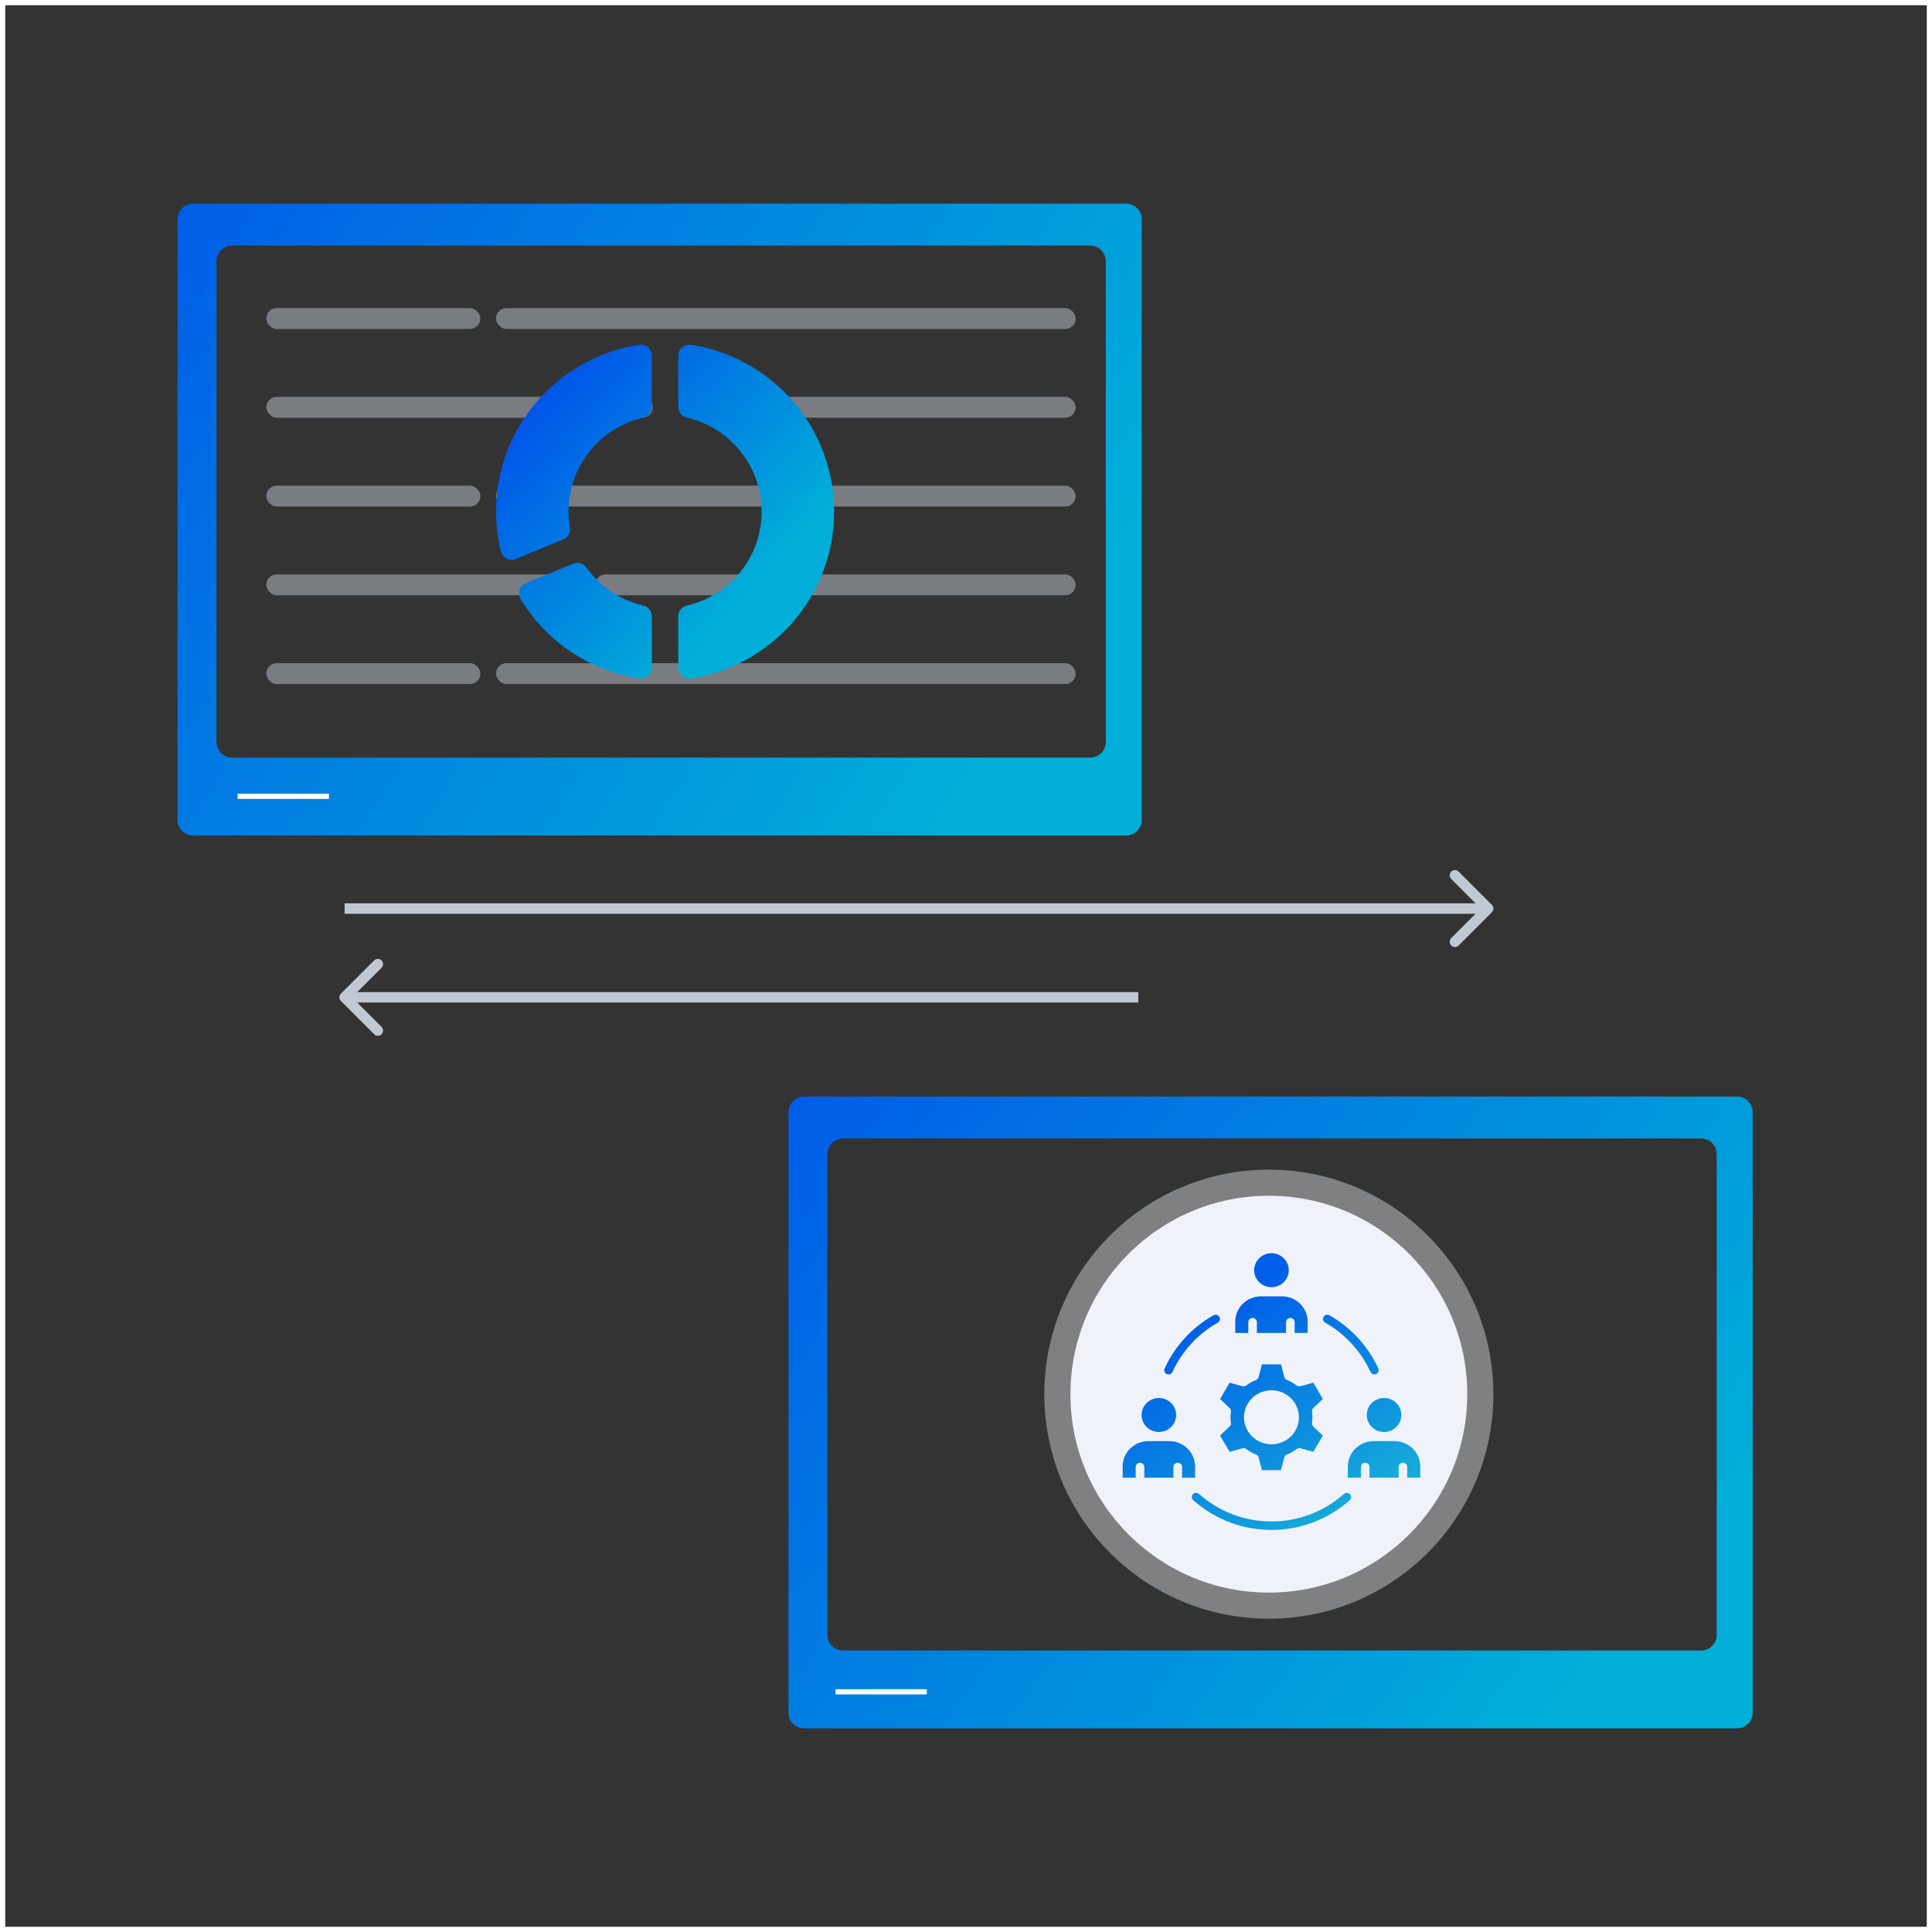 <svg width="370" height="370" viewBox="0 0 370 370" fill="none" xmlns="http://www.w3.org/2000/svg">
<rect x="0" y="0" width="370" height="370" fill="#333333" stroke="none"/>
<rect x="0.5" y="0.5" width="369" height="369" stroke="white"/>
<path d="M335.654 328C335.654 329.657 334.311 331 332.654 331H154C152.343 331 151 329.657 151 328V213C151 211.343 152.343 210 154 210H332.654C334.311 210 335.654 211.343 335.654 213V328ZM161.455 218.028C159.798 218.028 158.455 219.371 158.455 221.028V313.09C158.455 314.747 159.798 316.09 161.455 316.09H325.772C327.429 316.09 328.772 314.747 328.772 313.09V221.028C328.772 219.371 327.429 218.028 325.772 218.028H161.455Z" fill="url(#paint0_linear_535_176)"/>
<path d="M218.654 157C218.654 158.657 217.311 160 215.654 160H37C35.343 160 34 158.657 34 157V42C34 40.343 35.343 39 37 39H215.654C217.311 39 218.654 40.343 218.654 42V157ZM44.455 47.028C42.798 47.028 41.455 48.371 41.455 50.028V142.09C41.455 143.747 42.798 145.09 44.455 145.09H208.772C210.429 145.09 211.772 143.747 211.772 142.09V50.028C211.772 48.371 210.429 47.028 208.772 47.028H44.455Z" fill="url(#paint1_linear_535_176)"/>
<path d="M285.707 174.707C286.098 174.317 286.098 173.683 285.707 173.293L279.343 166.929C278.953 166.538 278.319 166.538 277.929 166.929C277.538 167.319 277.538 167.953 277.929 168.343L283.586 174L277.929 179.657C277.538 180.047 277.538 180.681 277.929 181.071C278.319 181.462 278.953 181.462 279.343 181.071L285.707 174.707ZM66 174V175H285V174V173H66V174Z" fill="#C1C8D2"/>
<path d="M65.293 190.293C64.902 190.683 64.902 191.317 65.293 191.707L71.657 198.071C72.047 198.462 72.68 198.462 73.071 198.071C73.462 197.681 73.462 197.047 73.071 196.657L67.414 191L73.071 185.343C73.462 184.953 73.462 184.319 73.071 183.929C72.68 183.538 72.047 183.538 71.657 183.929L65.293 190.293ZM218 191V190L66 190V191V192L218 192V191Z" fill="#C1C8D2"/>
<rect x="51" y="59" width="41" height="4" rx="2" fill="#C1C8D2" fill-opacity="0.5"/>
<rect x="95" y="59" width="111" height="4" rx="2" fill="#C1C8D2" fill-opacity="0.5"/>
<rect x="51" y="93" width="41" height="4" rx="2" fill="#C1C8D2" fill-opacity="0.5"/>
<rect x="114" y="110" width="92" height="4" rx="2" fill="#C1C8D2" fill-opacity="0.5"/>
<rect x="95" y="93" width="111" height="4" rx="2" fill="#C1C8D2" fill-opacity="0.5"/>
<rect x="51" y="127" width="41" height="4" rx="2" fill="#C1C8D2" fill-opacity="0.5"/>
<rect x="95" y="127" width="111" height="4" rx="2" fill="#C1C8D2" fill-opacity="0.5"/>
<rect x="51" y="110" width="57" height="4" rx="2" fill="#C1C8D2" fill-opacity="0.5"/>
<rect x="51" y="76" width="74" height="4" rx="2" fill="#C1C8D2" fill-opacity="0.5"/>
<rect x="132" y="76" width="74" height="4" rx="2" fill="#C1C8D2" fill-opacity="0.5"/>
<path d="M129.887 68.129V77.938C129.887 78.928 130.588 79.761 131.553 79.984C139.749 81.876 145.859 89.206 145.859 97.978C145.859 106.749 139.749 114.08 131.553 115.972C130.588 116.195 129.887 117.027 129.887 118.018V127.827C129.887 129.112 131.024 130.126 132.295 129.932C147.827 127.56 159.738 114.177 159.738 97.978C159.738 81.778 147.827 68.395 132.295 66.024C131.024 65.83 129.887 66.843 129.887 68.129Z" fill="url(#paint2_linear_535_176)"/>
<path d="M109.773 107.948L100.719 111.678C99.502 112.179 99.043 113.648 99.728 114.772C104.593 122.755 112.815 128.459 122.438 129.929C123.708 130.123 124.844 129.109 124.844 127.824V118.039C124.844 117.035 124.135 116.19 123.156 115.962C118.719 114.926 114.898 112.303 112.327 108.708C111.746 107.895 110.698 107.567 109.773 107.948Z" fill="url(#paint3_linear_535_176)"/>
<path d="M95 97.978C95 100.589 95.315 103.122 95.903 105.551C96.211 106.824 97.572 107.53 98.783 107.031L107.847 103.296C108.755 102.922 109.301 101.973 109.134 101.005C108.964 100.021 108.872 99.013 108.872 97.978C108.872 89.206 114.988 81.876 123.179 79.984C124.144 79.761 124.844 78.929 124.844 77.939V68.129C124.844 66.843 123.707 65.83 122.436 66.024C106.904 68.395 95 81.778 95 97.978Z" fill="url(#paint4_linear_535_176)"/>
<circle cx="243" cy="267" r="43" fill="#EFF3F9" fill-opacity="0.4"/>
<circle cx="243" cy="267" r="38" fill="#EFF3F9"/>
<path d="M223.037 262.081C224.96 257.837 228.284 254.219 232.4 251.891C232.794 251.668 233.298 251.801 233.525 252.189C233.753 252.578 233.616 253.073 233.221 253.296C229.408 255.454 226.326 258.809 224.543 262.741C224.406 263.043 224.105 263.222 223.789 263.222C223.677 263.222 223.563 263.2 223.455 263.152C223.039 262.969 222.852 262.49 223.037 262.081ZM253.779 253.293C257.59 255.447 260.672 258.803 262.457 262.741C262.594 263.043 262.895 263.222 263.211 263.222C263.323 263.222 263.437 263.2 263.545 263.152C263.961 262.969 264.148 262.49 263.963 262.081C262.038 257.832 258.712 254.212 254.601 251.888C254.206 251.664 253.702 251.798 253.475 252.186C253.247 252.574 253.384 253.07 253.779 253.293ZM257.382 286.1C253.556 289.504 248.626 291.379 243.501 291.379C238.374 291.379 233.444 289.504 229.618 286.1C229.281 285.8 228.759 285.825 228.453 286.158C228.148 286.489 228.174 287.002 228.512 287.303C232.641 290.977 237.964 293 243.501 293C249.036 293 254.359 290.977 258.488 287.303C258.826 287.002 258.852 286.489 258.547 286.158C258.241 285.825 257.719 285.8 257.382 286.1ZM235.489 273.18C235.677 273.001 235.767 272.742 235.73 272.487C235.629 271.779 235.629 271.062 235.73 270.356C235.767 270.1 235.677 269.842 235.489 269.662L233.658 267.913L235.487 264.798L237.944 265.482C238.197 265.553 238.471 265.501 238.678 265.34C239.241 264.905 239.872 264.548 240.555 264.276C240.798 264.178 240.98 263.973 241.044 263.723L241.672 261.289H245.328L245.956 263.723C246.02 263.973 246.202 264.179 246.446 264.276C247.116 264.542 247.748 264.901 248.324 265.342C248.532 265.501 248.804 265.553 249.056 265.482L251.512 264.798L253.341 267.913L251.511 269.662C251.323 269.842 251.233 270.1 251.27 270.355C251.371 271.067 251.371 271.785 251.27 272.49C251.233 272.746 251.323 273.004 251.511 273.185L253.341 274.933L251.512 278.048L249.056 277.364C248.803 277.293 248.529 277.347 248.322 277.506C247.759 277.941 247.128 278.299 246.445 278.571C246.202 278.668 246.019 278.873 245.956 279.123L245.328 281.557H241.671L241.044 279.123C240.98 278.874 240.799 278.669 240.556 278.572C239.875 278.298 239.244 277.939 238.68 277.505C238.473 277.345 238.201 277.293 237.947 277.364L235.487 278.048L233.658 274.933L235.489 273.18ZM238.42 272.76C238.784 274.095 239.654 275.211 240.871 275.901C241.681 276.362 242.581 276.597 243.492 276.597C243.949 276.597 244.409 276.538 244.862 276.419C246.219 276.061 247.353 275.205 248.056 274.008C248.758 272.812 248.944 271.419 248.58 270.086C248.216 268.751 247.346 267.636 246.129 266.945C245.319 266.484 244.419 266.249 243.508 266.249C243.051 266.249 242.591 266.308 242.138 266.427C240.782 266.785 239.648 267.641 238.946 268.838C238.243 270.034 238.057 271.427 238.42 272.76ZM239.059 253.214C239.059 252.767 239.429 252.403 239.885 252.403C240.34 252.403 240.709 252.766 240.709 253.214V255.269H246.291V253.214C246.291 252.767 246.66 252.403 247.115 252.403C247.571 252.403 247.941 252.766 247.941 253.214V255.269H250.437V253.113C250.437 250.437 248.223 248.261 245.503 248.261H241.501C238.778 248.261 236.563 250.437 236.563 253.113V255.269H239.06V253.214H239.059ZM243.501 246.516C245.328 246.516 246.815 245.056 246.815 243.26C246.815 241.463 245.328 240 243.501 240C241.672 240 240.185 241.463 240.185 243.26C240.185 245.056 241.672 246.516 243.501 246.516ZM267.065 275.991H263.063C260.342 275.991 258.129 278.166 258.129 280.842V282.995H260.626V280.943C260.626 280.496 260.995 280.133 261.45 280.133C261.906 280.133 262.276 280.496 262.276 280.943V282.995H267.853V280.943C267.853 280.496 268.223 280.133 268.678 280.133C269.133 280.133 269.503 280.496 269.503 280.943V282.995H272V280.842C272 278.166 269.786 275.991 267.065 275.991ZM261.751 270.986C261.751 272.783 263.237 274.246 265.062 274.246C266.891 274.246 268.377 272.783 268.377 270.986C268.377 269.191 266.891 267.73 265.062 267.73C263.237 267.73 261.751 269.191 261.751 270.986ZM228.875 282.995V280.842C228.875 278.166 226.659 275.991 223.936 275.991H219.935C217.214 275.991 215 278.166 215 280.842V282.995H217.497V280.943C217.497 280.496 217.867 280.133 218.322 280.133C218.777 280.133 219.147 280.496 219.147 280.943V282.995H224.728V280.943C224.728 280.496 225.098 280.133 225.552 280.133C226.008 280.133 226.378 280.496 226.378 280.943V282.995H228.875ZM221.938 274.246C223.766 274.246 225.252 272.783 225.252 270.986C225.252 269.191 223.766 267.73 221.938 267.73C220.109 267.73 218.623 269.191 218.623 270.986C218.623 272.783 220.109 274.246 221.938 274.246Z" fill="url(#paint5_linear_535_176)"/>
<path d="M45.5 152.5H63" stroke="white"/>
<path d="M160 324H177.5" stroke="white"/>
<defs>
<linearGradient id="paint0_linear_535_176" x1="140" y1="200.5" x2="301.5" y2="325.5" gradientUnits="userSpaceOnUse">
<stop stop-color="#0056E9"/>
<stop offset="1" stop-color="#00AFD8"/>
</linearGradient>
<linearGradient id="paint1_linear_535_176" x1="19" y1="28.5" x2="192.5" y2="142" gradientUnits="userSpaceOnUse">
<stop stop-color="#0056E9"/>
<stop offset="1" stop-color="#00AFD8"/>
</linearGradient>
<linearGradient id="paint2_linear_535_176" x1="101.5" y1="79" x2="142" y2="115.5" gradientUnits="userSpaceOnUse">
<stop stop-color="#0056E9"/>
<stop offset="1" stop-color="#00AFD8"/>
</linearGradient>
<linearGradient id="paint3_linear_535_176" x1="101.5" y1="79" x2="142" y2="115.5" gradientUnits="userSpaceOnUse">
<stop stop-color="#0056E9"/>
<stop offset="1" stop-color="#00AFD8"/>
</linearGradient>
<linearGradient id="paint4_linear_535_176" x1="101.5" y1="79" x2="142" y2="115.5" gradientUnits="userSpaceOnUse">
<stop stop-color="#0056E9"/>
<stop offset="1" stop-color="#00AFD8"/>
</linearGradient>
<linearGradient id="paint5_linear_535_176" x1="230.916" y1="251.979" x2="256.835" y2="293.456" gradientUnits="userSpaceOnUse">
<stop stop-color="#005EE8"/>
<stop offset="1" stop-color="#15AFD8"/>
</linearGradient>
</defs>
</svg>
